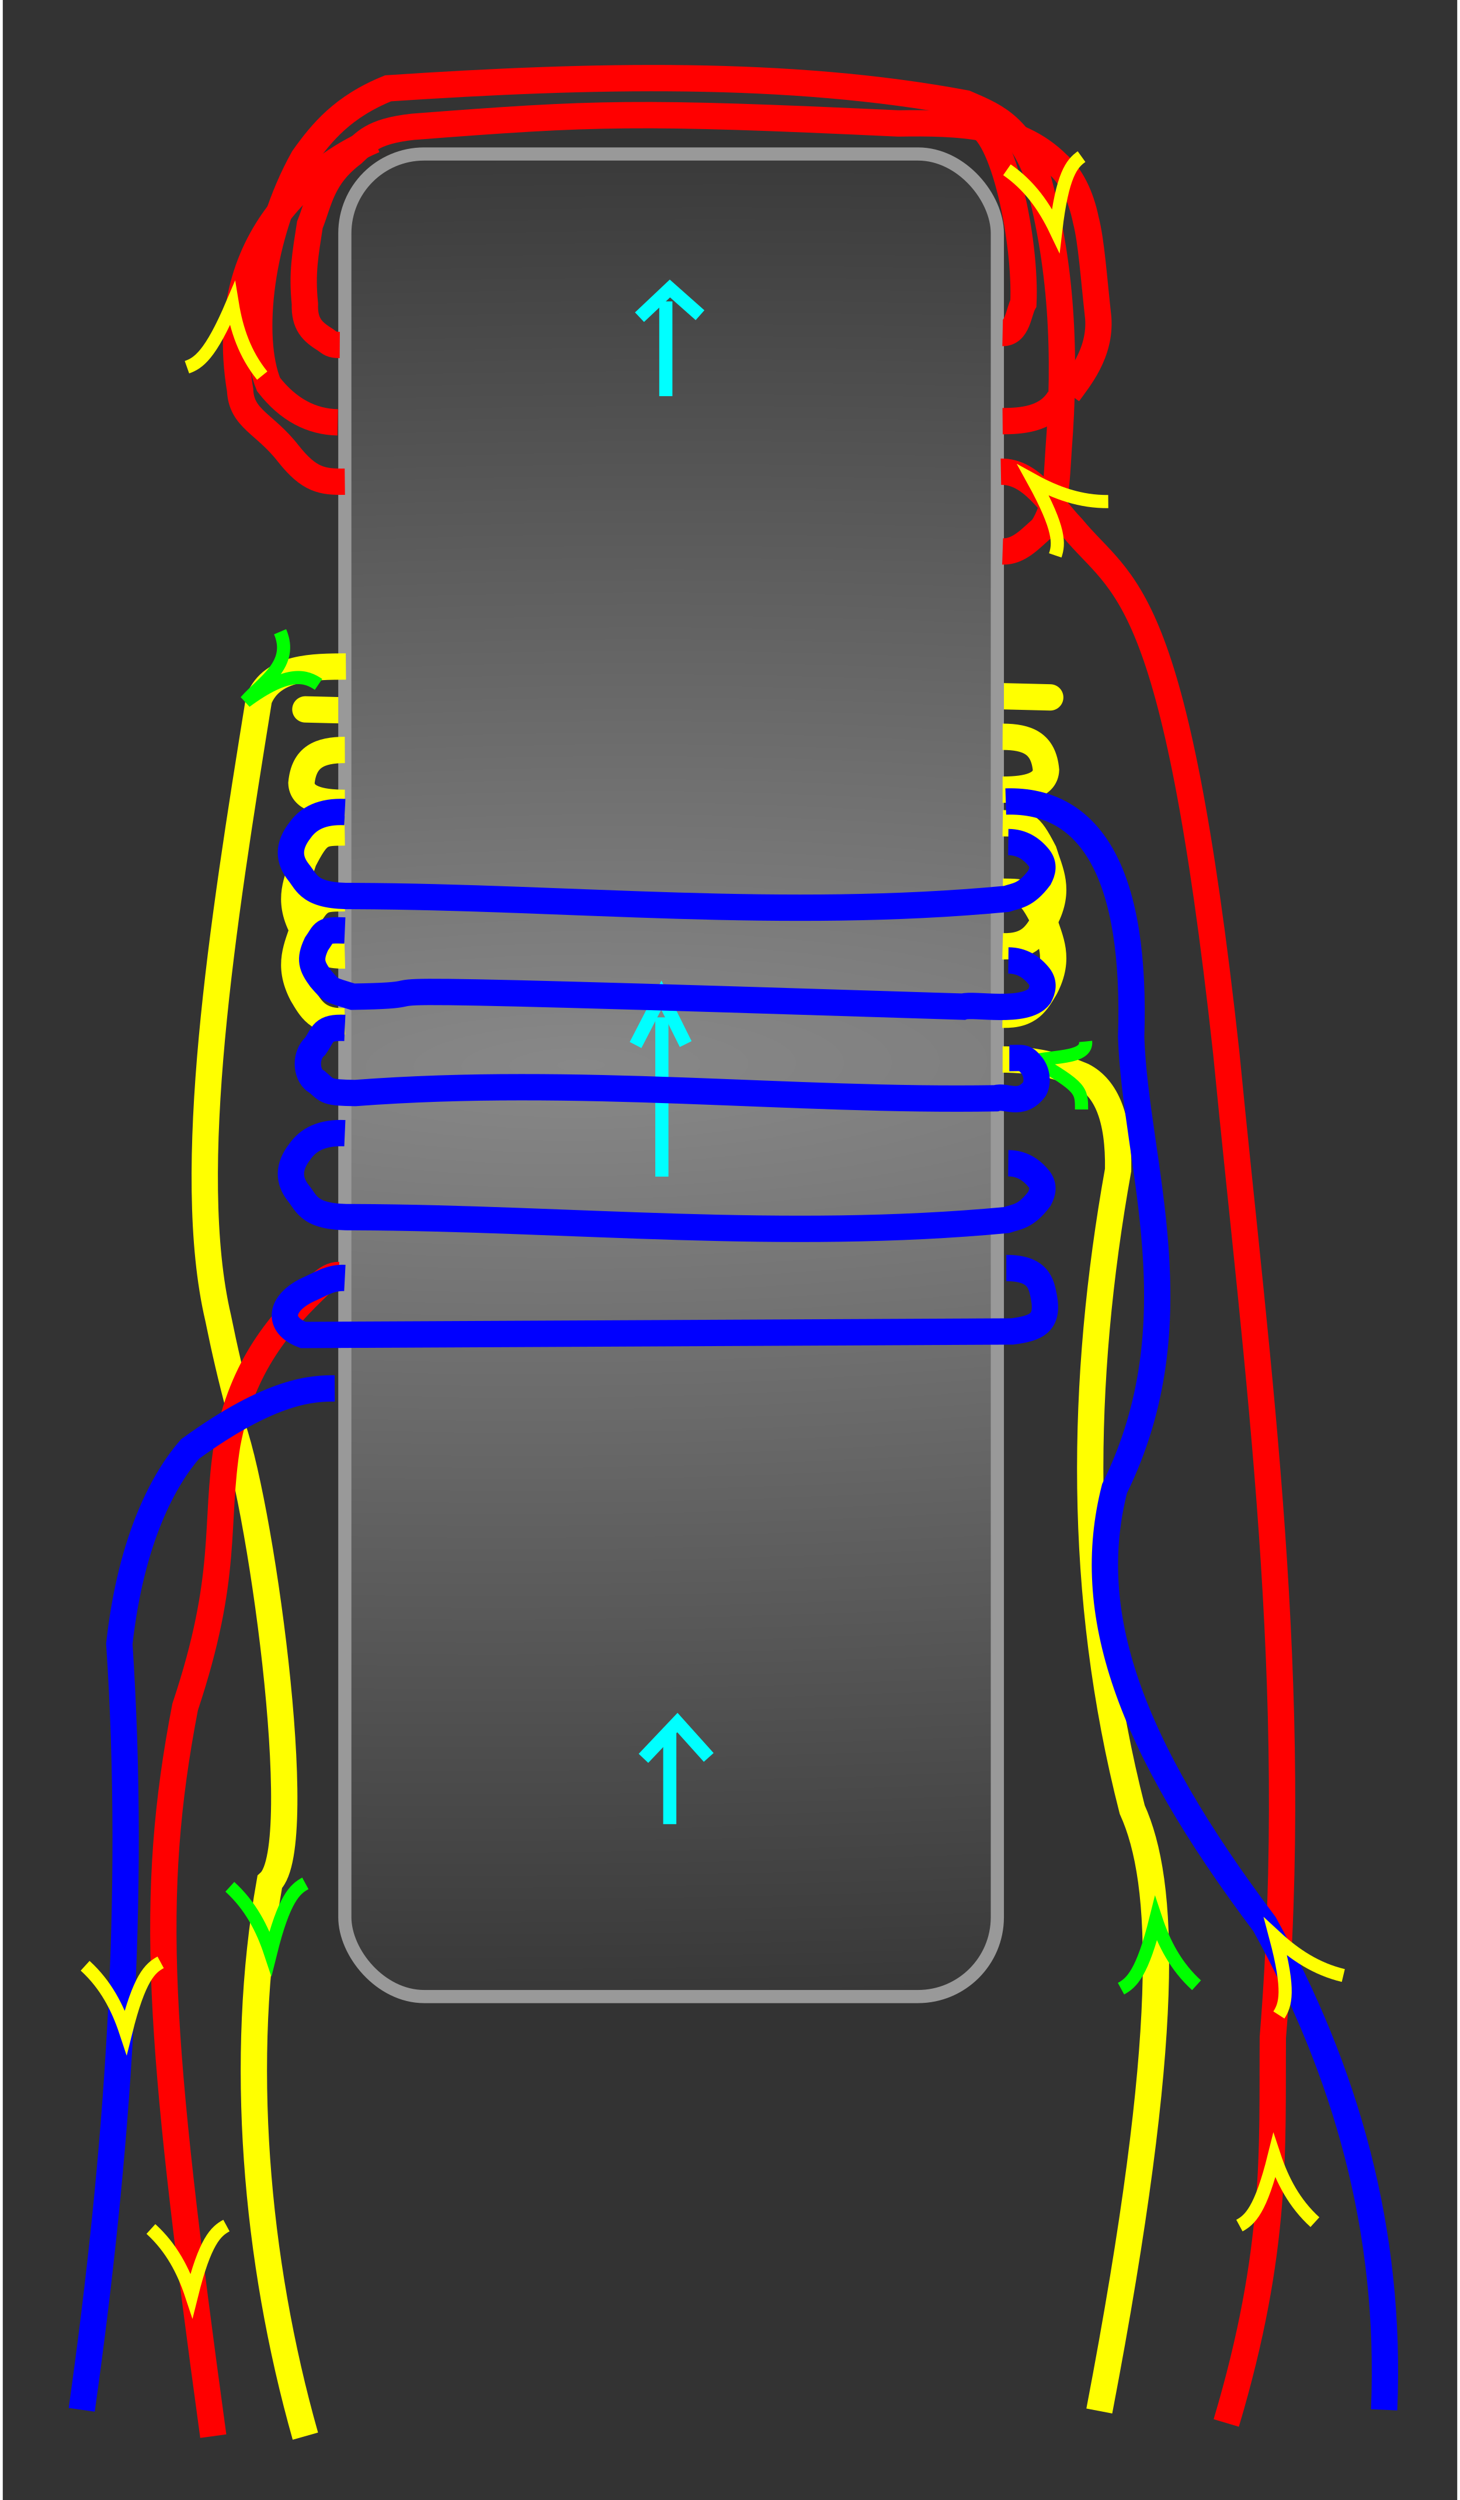 <!-- designed by: Engineer Ciciyan for www.Ciciyan-Electronic.ir -->
<svg xmlns:inkscape="http://www.inkscape.org/namespaces/inkscape" xmlns:rdf="http://www.w3.org/1999/02/22-rdf-syntax-ns#" xmlns="http://www.w3.org/2000/svg" sodipodi:docname="troid_transformator_both_secondaries_side_view1.svg" xmlns:sodipodi="http://sodipodi.sourceforge.net/DTD/sodipodi-0.dtd" height="190" width="111" version="1.1" xmlns:cc="http://creativecommons.org/ns#" xmlns:xlink="http://www.w3.org/1999/xlink" inkscape:version="0.91 r13725" viewBox="0 0 110.556 189.964" xmlns:dc="http://purl.org/dc/elements/1.1/">
<rect x="0" y="0" width="110.556" height="189.964" fill="#333333" stroke="none"/>
<defs>
<radialGradient id="a" gradientUnits="userSpaceOnUse" cy="96.4" cx="241" gradientTransform="matrix(19.5 -.191 .046 4.76 -4.47e3 -317)" r="25.3" inkscape:collect="always">
<stop stop-color="#888" offset="0"/>
<stop offset="1"/>
</radialGradient>
</defs>
<sodipodi:namedview id="base" fit-margin-left="5" inkscape:zoom="2.8" borderopacity="1.0" inkscape:current-layer="layer1" inkscape:cx="37.726847" inkscape:cy="94.352013" inkscape:window-maximized="1" showgrid="false" fit-margin-right="5" inkscape:snap-nodes="false" units="px" inkscape:document-units="px" bordercolor="#666666" inkscape:window-x="-8" inkscape:window-y="-8" inkscape:snap-others="false" fit-margin-bottom="5" inkscape:window-width="1360" inkscape:pageopacity="0.0" inkscape:pageshadow="2" pagecolor="#ffffff" inkscape:window-height="706" showborder="false" fit-margin-top="5"/>
<g inkscape:groupmode="layer" transform="translate(-190 -14.9)" inkscape:label="Layer 1">
<g stroke-linecap="round">
<path style="color-rendering:auto;color:#000000;isolation:auto;mix-blend-mode:normal;shape-rendering:auto;solid-color:#000000;image-rendering:auto" d="m213 68.8 3.62 0.089" inkscape:connector-curvature="0" stroke="#ff0" stroke-width="2" fill="none"/>
<path style="color-rendering:auto;color:#000000;isolation:auto;mix-blend-mode:normal;shape-rendering:auto;solid-color:#000000;image-rendering:auto" d="m266 67.8 3.62 0.089" inkscape:connector-curvature="0" stroke="#ff0" stroke-width="2" fill="none"/>
<rect stroke-linejoin="round" fill-rule="evenodd" ry="6.03" height="140" width="49.6" stroke="#999" y="26.6" x="216" fill="url(#a)"/>
</g>
<g fill="none">
<path style="color-rendering:auto;color:#000000;isolation:auto;mix-blend-mode:normal;shape-rendering:auto;solid-color:#000000;image-rendering:auto" d="m213 200c-3.8-13.4-5.1-28.7-2.71-42.1 3.01-2.76-0.842-29.9-3.03-35.1" sodipodi:nodetypes="ccc" inkscape:connector-curvature="0" stroke="#ff0" stroke-width="2"/>
<path style="color-rendering:auto;color:#000000;isolation:auto;mix-blend-mode:normal;shape-rendering:auto;solid-color:#000000;image-rendering:auto" d="m208 122c-0.627-2.34-1.14-4.54-1.63-6.96-2.62-11.2 0.32-29.8 3.1-47 1-2.52 4.19-2.48 6.61-2.5" sodipodi:nodetypes="cccc" inkscape:connector-curvature="0" stroke="#ff0" stroke-width="2"/>
<g stroke="#f00" stroke-width="2">
<path style="color-rendering:auto;color:#000000;isolation:auto;mix-blend-mode:normal;shape-rendering:auto;solid-color:#000000;image-rendering:auto" d="m206 200c-4.18-30.5-4.93-40.9-2.14-55.4 3.37-10.1 2.21-13.8 3.21-20 1.13-5.95 4.02-9.27 7.14-12.2 0.429-0.365 0.868-0.637 1.34-0.625" sodipodi:nodetypes="ccccc" inkscape:connector-curvature="0"/>
<path style="color-rendering:auto;color:#000000;isolation:auto;mix-blend-mode:normal;shape-rendering:auto;solid-color:#000000;image-rendering:auto" d="m266 56.8c1.24 0.04 2.11-0.971 3.03-1.77 1.06-1.64 1.06-3.45 1.23-6.03 0.548-7.07 0.295-14.1-1.77-21.2-1.37-3.5-3.35-4.2-5.3-5.05-13.4-2.51-28.4-2.17-43.9-1.14-3.43 1.39-5.03 3.32-6.44 5.3-3.28 5.86-4.14 13.6-2.65 17.2 1.51 1.94 3.28 2.84 5.26 2.88" sodipodi:nodetypes="ccccccccc" inkscape:connector-curvature="0"/>
<path style="color-rendering:auto;color:#000000;isolation:auto;mix-blend-mode:normal;shape-rendering:auto;solid-color:#000000;image-rendering:auto" d="m266 46.9c1.31-0.012 3.35-0.084 4.32-1.74" sodipodi:nodetypes="cc" inkscape:connector-curvature="0"/>
<path style="color-rendering:auto;color:#000000;isolation:auto;mix-blend-mode:normal;shape-rendering:auto;solid-color:#000000;image-rendering:auto" d="m271 44.8c0.776-1.08 2.47-3.05 2.27-5.75-0.349-3.12-0.516-5.77-0.947-7.45-0.386-1.87-1.13-3.33-2.15-4.23-3.04-3.03-7.5-3.16-12.1-3.09-20-0.932-22.9-0.822-36.9 0.253-3.16 0.344-3.67 1.22-4.55 2.02-2.4 1.81-2.55 3.62-3.28 5.43-0.347 2.26-0.618 3.63-0.379 6-0.05 1.55 0.55 2.11 1.58 2.75 0.358 0.257 0.431 0.375 1.07 0.379" sodipodi:nodetypes="ccccccccccc" inkscape:connector-curvature="0"/>
<path style="color-rendering:auto;color:#000000;isolation:auto;mix-blend-mode:normal;shape-rendering:auto;solid-color:#000000;image-rendering:auto" d="m216 51.5c-1.72 0.019-2.69-0.107-4.3-2.14-1.8-2.31-3.56-2.62-3.66-4.82-2.18-13 7.82-18 10.2-19" sodipodi:nodetypes="cccc" inkscape:connector-curvature="0"/>
<path style="color-rendering:auto;color:#000000;isolation:auto;mix-blend-mode:normal;shape-rendering:auto;solid-color:#000000;image-rendering:auto" d="m266 40.2c1.15 0.023 1.21-1.6 1.58-2.26 0.214-4.62-1.51-13.2-3.69-13.6" sodipodi:nodetypes="ccc" inkscape:connector-curvature="0"/>
<path style="color-rendering:auto;color:#000000;isolation:auto;mix-blend-mode:normal;shape-rendering:auto;solid-color:#000000;image-rendering:auto" d="m283 199c3.94-13.2 3.48-20.9 3.54-29.3 2.18-26.9-1.18-50.5-3.54-74.8-3.91-35.7-7.83-35.2-11.7-39.9-1.69-1.78-3.11-4.3-5.43-4.26" sodipodi:nodetypes="ccccc" inkscape:connector-curvature="0"/>
</g>
<g stroke="#ff0">
<path style="color-rendering:auto;color:#000000;isolation:auto;mix-blend-mode:normal;shape-rendering:auto;solid-color:#000000;image-rendering:auto" d="m284 184c0.8-0.433 1.62-1.16 2.65-5.3 0.623 1.88 1.53 3.62 3.09 5.04" sodipodi:nodetypes="ccc" inkscape:connector-curvature="0"/>
<path style="color-rendering:auto;color:#000000;isolation:auto;mix-blend-mode:normal;shape-rendering:auto;solid-color:#000000;image-rendering:auto" d="m207 184c-0.8 0.433-1.62 1.16-2.65 5.3-0.623-1.88-1.53-3.62-3.09-5.04" sodipodi:nodetypes="ccc" inkscape:connector-curvature="0"/>
<path style="color-rendering:auto;color:#000000;isolation:auto;mix-blend-mode:normal;shape-rendering:auto;solid-color:#000000;image-rendering:auto" d="m270 57.1c0.293-0.862 0.399-1.95-1.66-5.69 1.74 0.959 3.59 1.62 5.69 1.6" sodipodi:nodetypes="ccc" inkscape:connector-curvature="0"/>
<path style="color-rendering:auto;color:#000000;isolation:auto;mix-blend-mode:normal;shape-rendering:auto;solid-color:#000000;image-rendering:auto" d="m204 42.8c0.858-0.303 1.78-0.895 3.45-4.82 0.321 1.96 0.946 3.82 2.27 5.46" sodipodi:nodetypes="ccc" inkscape:transform-center-y="35.310937" inkscape:connector-curvature="0" inkscape:transform-center-x="-44.239232"/>
<path style="color-rendering:auto;color:#000000;isolation:auto;mix-blend-mode:normal;shape-rendering:auto;solid-color:#000000;image-rendering:auto" d="m272 26.8c-0.739 0.531-1.46 1.36-1.96 5.6-0.857-1.79-1.98-3.4-3.71-4.6" sodipodi:nodetypes="ccc" inkscape:connector-curvature="0"/>
</g>
</g>
<g transform="translate(29.7 7.5)" stroke="#0ff" fill="none">
<path style="color-rendering:auto;color:#000000;isolation:auto;mix-blend-mode:normal;shape-rendering:auto;solid-color:#000000;image-rendering:auto" d="m211 146v-7.3" sodipodi:nodetypes="cc" inkscape:connector-curvature="0"/>
<path style="color-rendering:auto;color:#000000;isolation:auto;mix-blend-mode:normal;shape-rendering:auto;solid-color:#000000;image-rendering:auto" d="m209 141 2.58-2.72 2.38 2.65" sodipodi:nodetypes="ccc" inkscape:connector-curvature="0"/>
</g>
<g transform="translate(29.1 -46.7)" stroke="#0ff" fill="none">
<path style="color-rendering:auto;color:#000000;isolation:auto;mix-blend-mode:normal;shape-rendering:auto;solid-color:#000000;image-rendering:auto" d="m211 151v-12.1" inkscape:connector-curvature="0"/>
<path style="color-rendering:auto;color:#000000;isolation:auto;mix-blend-mode:normal;shape-rendering:auto;solid-color:#000000;image-rendering:auto" d="m209 141 1.96-3.79 1.85 3.72" sodipodi:nodetypes="ccc" inkscape:connector-curvature="0"/>
</g>
<g transform="translate(29.4 -101)" stroke="#0ff" fill="none">
<path style="color-rendering:auto;color:#000000;isolation:auto;mix-blend-mode:normal;shape-rendering:auto;solid-color:#000000;image-rendering:auto" d="m211 146v-7.2" sodipodi:nodetypes="cc" inkscape:connector-curvature="0"/>
<path style="color-rendering:auto;color:#000000;isolation:auto;mix-blend-mode:normal;shape-rendering:auto;solid-color:#000000;image-rendering:auto" d="m209 140 2.31-2.18 2.29 2.03" sodipodi:nodetypes="ccc" inkscape:connector-curvature="0"/>
</g>
<g fill="none">
<g stroke="#ff0" stroke-width="2">
<path style="color-rendering:auto;color:#000000;isolation:auto;mix-blend-mode:normal;shape-rendering:auto;solid-color:#000000;image-rendering:auto" d="m266 92c2.09 0.056 2.59-0.965 3.24-2.05 1.18-2.27 0.357-3.63-0.112-5.16-1.14-2.2-1.35-2.11-3.12-2.14" sodipodi:nodetypes="cccc" inkscape:connector-curvature="0"/>
<path style="color-rendering:auto;color:#000000;isolation:auto;mix-blend-mode:normal;shape-rendering:auto;solid-color:#000000;image-rendering:auto" d="m216 92.5c-2.09 0.056-2.59-0.965-3.24-2.05-1.18-2.27-0.357-3.63 0.112-5.16 1.14-2.2 1.35-2.11 3.12-2.14" sodipodi:nodetypes="cccc" inkscape:connector-curvature="0"/>
<path style="color-rendering:auto;color:#000000;isolation:auto;mix-blend-mode:normal;shape-rendering:auto;solid-color:#000000;image-rendering:auto" d="m266 86.8c2.09 0.056 2.59-0.965 3.24-2.05 1.18-2.27 0.357-3.63-0.112-5.16-1.14-2.2-1.35-2.11-3.12-2.14" sodipodi:nodetypes="cccc" inkscape:connector-curvature="0"/>
<path style="color-rendering:auto;color:#000000;isolation:auto;mix-blend-mode:normal;shape-rendering:auto;solid-color:#000000;image-rendering:auto" d="m216 87.5c-2.09 0.056-2.59-0.965-3.24-2.05-1.18-2.27-0.357-3.63 0.112-5.16 1.14-2.2 1.35-2.11 3.12-2.14" sodipodi:nodetypes="cccc" inkscape:connector-curvature="0"/>
<path style="color-rendering:auto;color:#000000;isolation:auto;mix-blend-mode:normal;shape-rendering:auto;solid-color:#000000;image-rendering:auto" d="m266 74.9c1.99 0 3.25-0.381 3.3-1.5-0.194-2.01-1.39-2.51-3.3-2.52" sodipodi:nodetypes="ccc" inkscape:connector-curvature="0"/>
<path style="color-rendering:auto;color:#000000;isolation:auto;mix-blend-mode:normal;shape-rendering:auto;solid-color:#000000;image-rendering:auto" d="m216 75.9c-1.99 0-3.25-0.381-3.3-1.5 0.194-2.01 1.39-2.51 3.3-2.52" sodipodi:nodetypes="ccc" inkscape:connector-curvature="0"/>
<path style="color-rendering:auto;color:#000000;isolation:auto;mix-blend-mode:normal;shape-rendering:auto;solid-color:#000000;image-rendering:auto" d="m266 95.4c2.34 0.004 4.15 0.426 6.1 1.25 1.78 0.923 2.75 3.19 2.68 7.14-2.87 16-3.12 32.2 1.07 48.6 2.5 5.51 3.03 16.8-2.5 45.7" sodipodi:nodetypes="ccccc" inkscape:connector-curvature="0"/>
</g>
<g stroke="#0f0">
<path style="color-rendering:auto;color:#000000;isolation:auto;mix-blend-mode:normal;shape-rendering:auto;solid-color:#000000;image-rendering:auto" d="m275 166c0.8-0.433 1.62-1.16 2.65-5.3 0.623 1.88 1.53 3.62 3.09 5.04" sodipodi:nodetypes="ccc" inkscape:connector-curvature="0"/>
<path style="color-rendering:auto;color:#000000;isolation:auto;mix-blend-mode:normal;shape-rendering:auto;solid-color:#000000;image-rendering:auto" d="m213 158c-0.8 0.433-1.62 1.16-2.65 5.3-0.623-1.88-1.53-3.62-3.09-5.04" sodipodi:nodetypes="ccc" inkscape:connector-curvature="0"/>
<path style="color-rendering:auto;color:#000000;isolation:auto;mix-blend-mode:normal;shape-rendering:auto;solid-color:#000000;image-rendering:auto" d="m214 66.9c-0.906-0.616-2.23-1.15-5.54 1.3 1.32-1.51 3.68-2.82 2.62-5.3" sodipodi:nodetypes="ccc" inkscape:connector-curvature="0"/>
<path style="color-rendering:auto;color:#000000;isolation:auto;mix-blend-mode:normal;shape-rendering:auto;solid-color:#000000;image-rendering:auto" d="m272 99.2c0-1.46-0.007-1.68-3.47-3.72 1.69-0.346 3.9-0.228 3.78-1.45" sodipodi:nodetypes="ccc" inkscape:connector-curvature="0"/>
</g>
<g stroke="#00f" stroke-width="2">
<path style="color-rendering:auto;color:#000000;isolation:auto;mix-blend-mode:normal;shape-rendering:auto;solid-color:#000000;image-rendering:auto" d="m295 198c0.588-13.7-2.95-25.8-9.09-36.9-10.4-13.8-13.8-23.7-11.4-33.1 6.26-12.7 1.59-24.7 1.26-34.3 0.41-12.2-2.93-18.1-9.53-17.9" sodipodi:nodetypes="ccccc" inkscape:connector-curvature="0"/>
<path style="color-rendering:auto;color:#000000;isolation:auto;mix-blend-mode:normal;shape-rendering:auto;solid-color:#000000;image-rendering:auto" d="m216 76.6c-1.74-0.076-2.77 0.481-3.41 1.39-0.921 1.18-0.871 2.22-0.126 3.16 0.692 0.85 0.816 1.89 4.23 1.83 16.5 0.074 32.6 1.81 49.6 0.221 0.766-0.266 1.45-0.218 2.5-1.61 0.244-0.476 0.381-0.961-0.022-1.5-0.573-0.713-1.3-1.2-2.34-1.21" sodipodi:nodetypes="cccccccc" inkscape:connector-curvature="0"/>
<path style="color-rendering:auto;color:#000000;isolation:auto;mix-blend-mode:normal;shape-rendering:auto;solid-color:#000000;image-rendering:auto" d="m216 85.6c-1.74-0.076-1.52 0.124-2.16 1.03-0.551 1.18-0.364 1.68 0.32 2.62 0.869 0.993 0.654 0.814 2.44 1.38 10.5-0.166-10.5-1.05 46.4 0.757 0.766-0.266 4.76 0.586 5.8-0.804 0.244-0.476 0.381-0.961-0.022-1.5-0.573-0.713-1.3-1.2-2.34-1.21" sodipodi:nodetypes="cccccccc" inkscape:connector-curvature="0"/>
<path style="color-rendering:auto;color:#000000;isolation:auto;mix-blend-mode:normal;shape-rendering:auto;solid-color:#000000;image-rendering:auto" d="m216 93c-1.74-0.076-1.61 0.481-2.25 1.39-0.909 0.833-0.61 2.38 0.142 2.71 0.797 0.703 0.7 0.818 2.89 0.849 17-1.28 33.2 0.656 48.7 0.399 0.766-0.266 1.9 0.675 2.95-0.714 0.244-0.476 0.203-1.23-0.201-1.76-0.573-0.713-0.671-0.579-1.72-0.58" sodipodi:nodetypes="cccccccc" inkscape:connector-curvature="0"/>
<path style="color-rendering:auto;color:#000000;isolation:auto;mix-blend-mode:normal;shape-rendering:auto;solid-color:#000000;image-rendering:auto" d="m216 101c-1.74-0.076-2.77 0.481-3.41 1.39-0.921 1.18-0.871 2.22-0.126 3.16 0.692 0.85 0.816 1.89 4.23 1.83 16.5 0.074 32.6 1.81 49.6 0.221 0.766-0.266 1.45-0.218 2.5-1.61 0.244-0.476 0.381-0.961-0.022-1.5-0.573-0.713-1.3-1.2-2.34-1.21" sodipodi:nodetypes="cccccccc" inkscape:connector-curvature="0"/>
<path style="color-rendering:auto;color:#000000;isolation:auto;mix-blend-mode:normal;shape-rendering:auto;solid-color:#000000;image-rendering:auto" d="m216 112c-1.12-0.058-1.92 0.51-2.81 0.893-2.12 1.01-2.4 2.67-0.357 3.44l53.9-0.268c1.79-0.234 2.78-0.616 2.41-2.59-0.199-1.01-0.376-2.23-2.86-2.23" sodipodi:nodetypes="cccccc" inkscape:connector-curvature="0"/>
<path style="color-rendering:auto;color:#000000;isolation:auto;mix-blend-mode:normal;shape-rendering:auto;solid-color:#000000;image-rendering:auto" d="m196 198c2.74-19.4 4.14-38.8 2.86-58.2 0.905-8.12 3.46-12.6 5.37-14.8 6.29-4.57 9.38-4.6 11-4.61" sodipodi:nodetypes="cccc" inkscape:connector-curvature="0"/>
</g>
<path style="color-rendering:auto;color:#000000;isolation:auto;mix-blend-mode:normal;shape-rendering:auto;solid-color:#000000;image-rendering:auto" d="m202 164c-0.8 0.433-1.62 1.16-2.65 5.3-0.623-1.88-1.53-3.62-3.09-5.04" sodipodi:nodetypes="ccc" inkscape:connector-curvature="0" stroke="#ff0"/>
<path style="color-rendering:auto;color:#000000;isolation:auto;mix-blend-mode:normal;shape-rendering:auto;solid-color:#000000;image-rendering:auto" d="m287 168c0.491-0.766 0.856-1.8-0.242-5.92 1.46 1.35 3.09 2.43 5.14 2.92" sodipodi:nodetypes="ccc" inkscape:connector-curvature="0" stroke="#ff0"/>
</g>
</g>
</svg>
